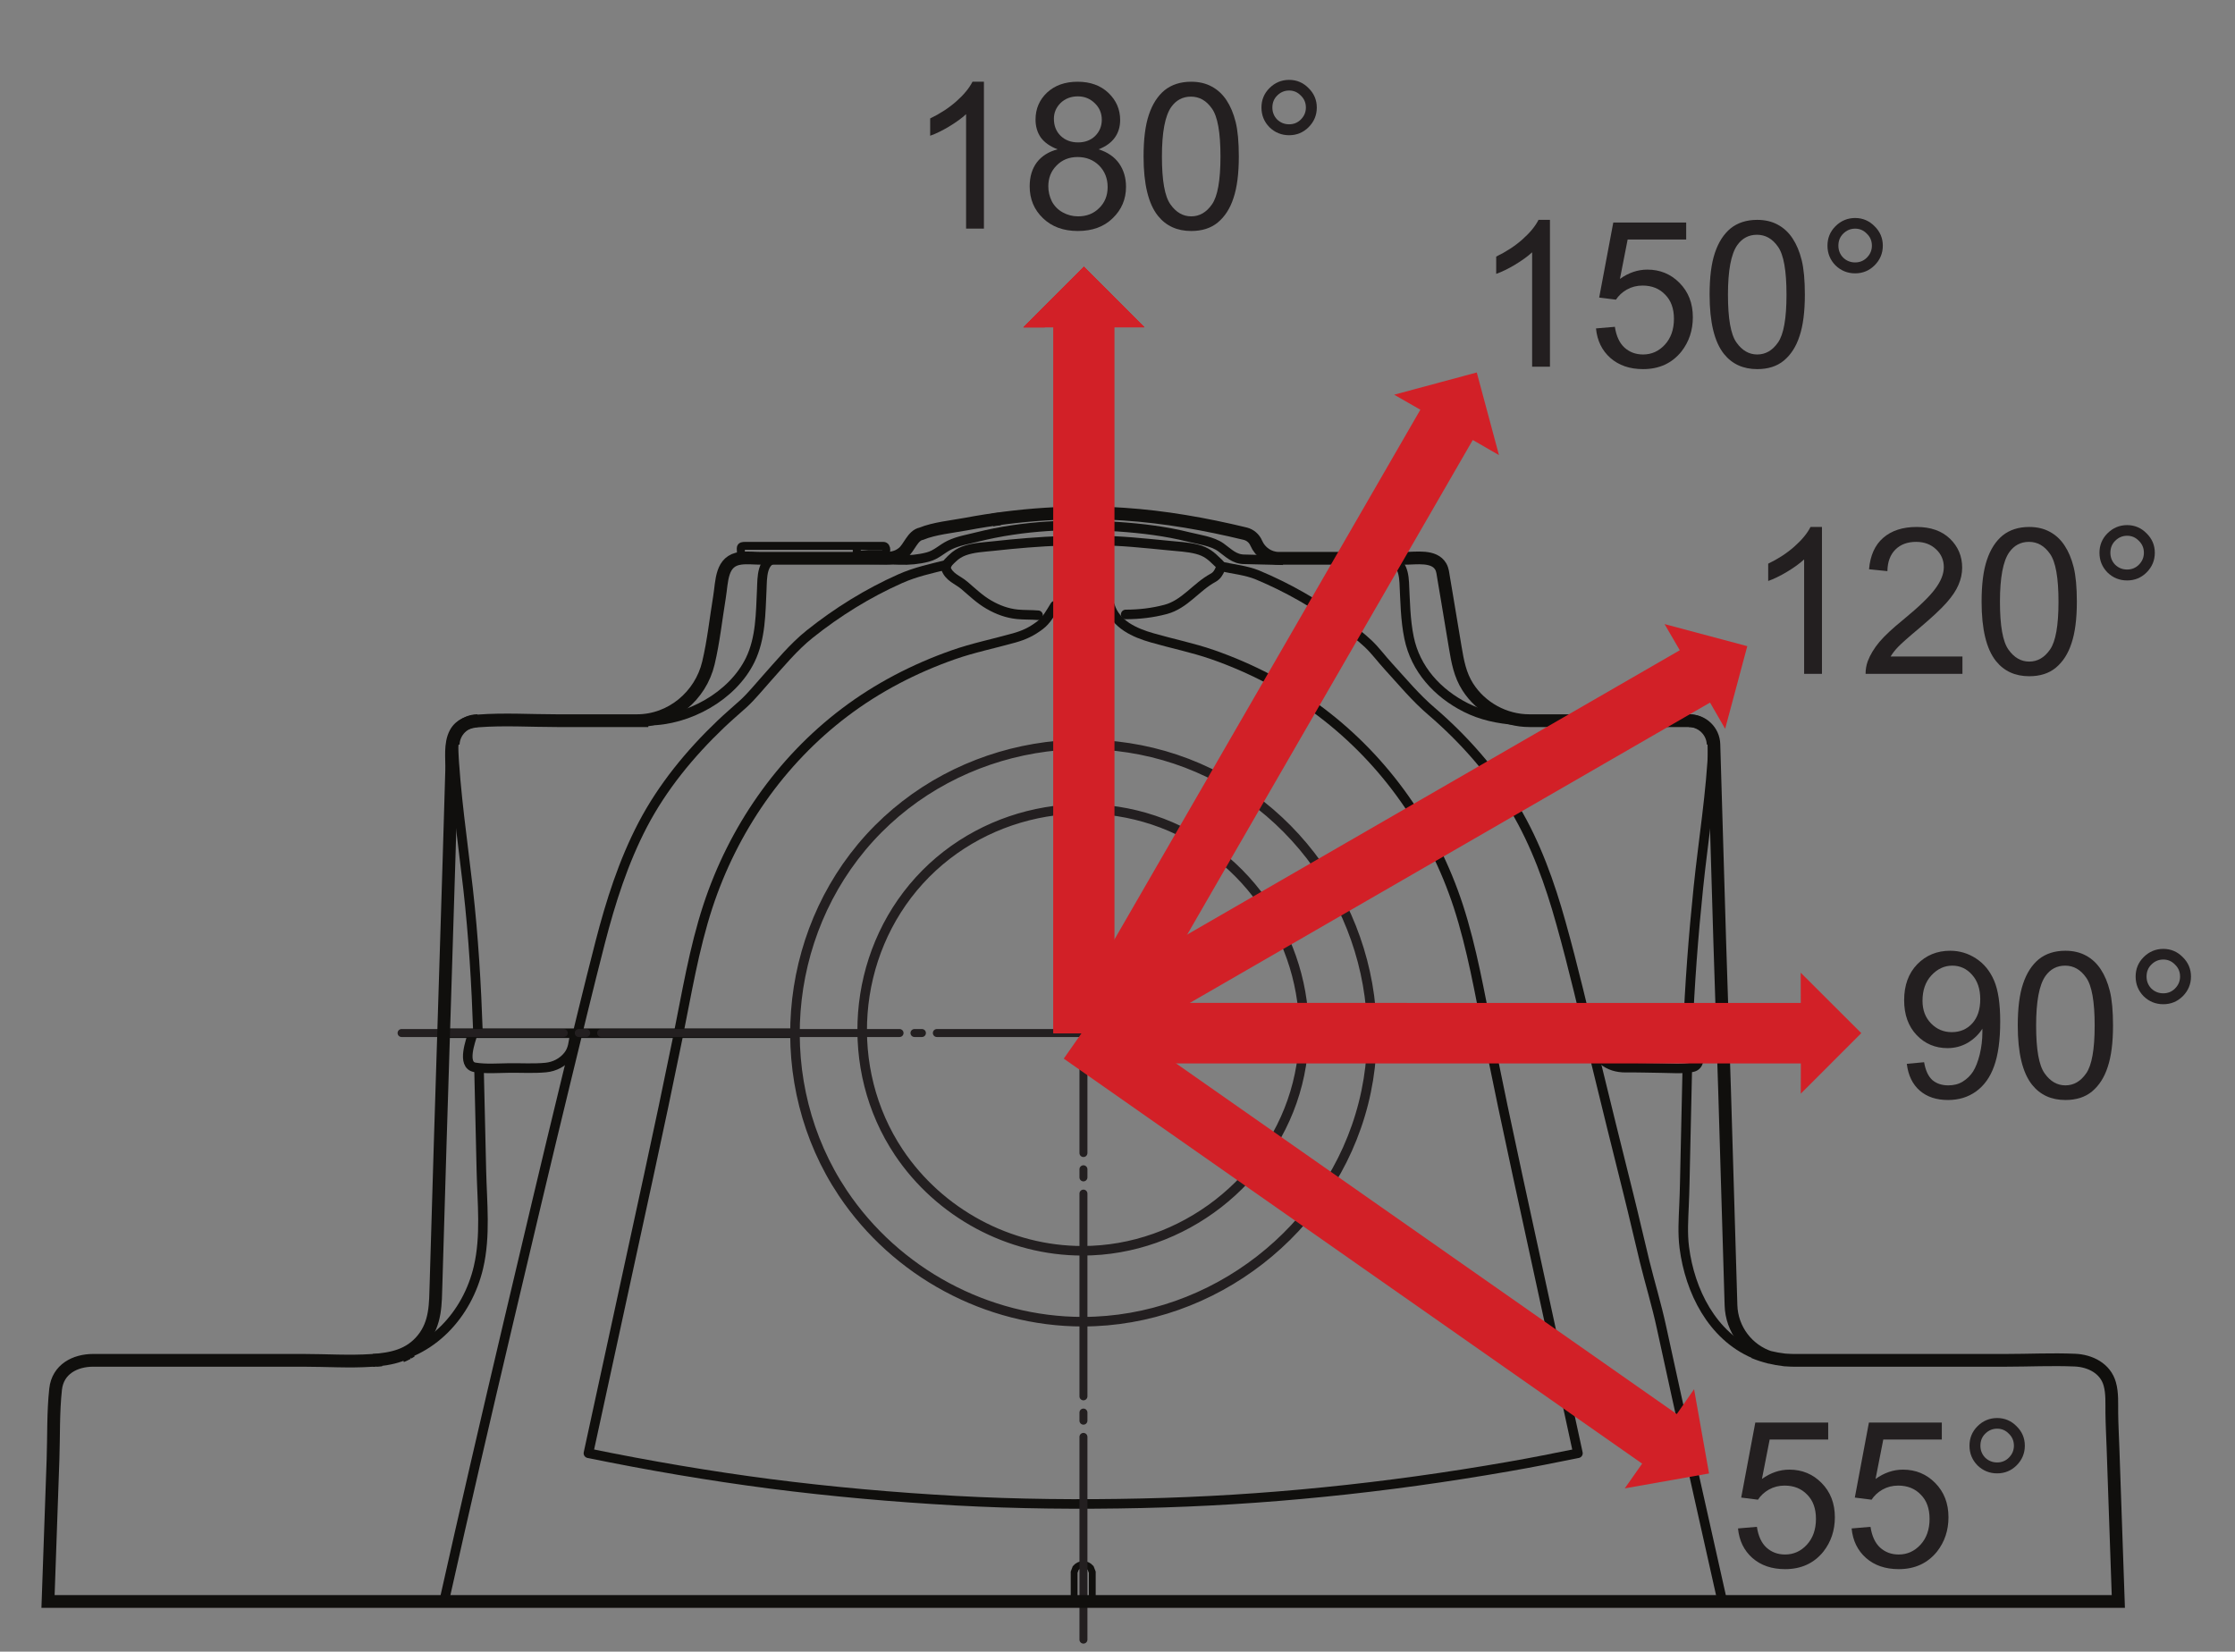 <?xml version="1.0" encoding="UTF-8"?>
<svg xmlns="http://www.w3.org/2000/svg" xmlns:xlink="http://www.w3.org/1999/xlink" width="131.25pt" height="97pt" viewBox="0 0 131.25 97" version="1.1">
<rect x="0" y="0" width="131.25" height="97" fill="#808080" stroke="none"/>
<defs>
<g>
<symbol overflow="visible" id="glyph0-0">
<path style="stroke:none;" d="M 1.5 0 L 1.5 -7.5 L 7.5 -7.5 L 7.5 0 Z M 1.688 -0.188 L 7.312 -0.188 L 7.312 -7.312 L 1.688 -7.312 Z M 1.688 -0.188 "/>
</symbol>
<symbol overflow="visible" id="glyph0-1">
<path style="stroke:none;" d="M 4.469 0 L 3.422 0 L 3.422 -6.719 C 3.16 -6.477 2.82 -6.234 2.406 -5.984 C 2 -5.742 1.633 -5.566 1.312 -5.453 L 1.312 -6.469 C 1.895 -6.75 2.406 -7.082 2.844 -7.469 C 3.289 -7.863 3.609 -8.25 3.797 -8.625 L 4.469 -8.625 Z M 4.469 0 "/>
</symbol>
<symbol overflow="visible" id="glyph0-2">
<path style="stroke:none;" d="M 2.125 -4.656 C 1.688 -4.82 1.359 -5.051 1.141 -5.344 C 0.93 -5.645 0.828 -6 0.828 -6.406 C 0.828 -7.031 1.051 -7.555 1.5 -7.984 C 1.957 -8.41 2.555 -8.625 3.297 -8.625 C 4.047 -8.625 4.648 -8.406 5.109 -7.969 C 5.566 -7.531 5.797 -7 5.797 -6.375 C 5.797 -5.977 5.691 -5.633 5.484 -5.344 C 5.273 -5.051 4.957 -4.82 4.531 -4.656 C 5.062 -4.488 5.461 -4.211 5.734 -3.828 C 6.004 -3.441 6.141 -2.984 6.141 -2.453 C 6.141 -1.723 5.879 -1.109 5.359 -0.609 C 4.848 -0.109 4.164 0.141 3.312 0.141 C 2.469 0.141 1.785 -0.109 1.266 -0.609 C 0.742 -1.109 0.484 -1.734 0.484 -2.484 C 0.484 -3.047 0.625 -3.516 0.906 -3.891 C 1.195 -4.266 1.602 -4.52 2.125 -4.656 Z M 1.906 -6.453 C 1.906 -6.047 2.035 -5.711 2.297 -5.453 C 2.566 -5.191 2.91 -5.062 3.328 -5.062 C 3.734 -5.062 4.066 -5.188 4.328 -5.438 C 4.586 -5.695 4.719 -6.016 4.719 -6.391 C 4.719 -6.773 4.582 -7.098 4.312 -7.359 C 4.039 -7.629 3.707 -7.766 3.312 -7.766 C 2.906 -7.766 2.566 -7.633 2.297 -7.375 C 2.035 -7.113 1.906 -6.805 1.906 -6.453 Z M 1.578 -2.484 C 1.578 -2.18 1.645 -1.891 1.781 -1.609 C 1.926 -1.328 2.141 -1.109 2.422 -0.953 C 2.703 -0.797 3.004 -0.719 3.328 -0.719 C 3.828 -0.719 4.238 -0.879 4.562 -1.203 C 4.895 -1.523 5.062 -1.938 5.062 -2.438 C 5.062 -2.945 4.895 -3.367 4.562 -3.703 C 4.227 -4.035 3.805 -4.203 3.297 -4.203 C 2.797 -4.203 2.383 -4.035 2.062 -3.703 C 1.738 -3.379 1.578 -2.973 1.578 -2.484 Z M 1.578 -2.484 "/>
</symbol>
<symbol overflow="visible" id="glyph0-3">
<path style="stroke:none;" d="M 0.5 -4.234 C 0.5 -5.254 0.602 -6.07 0.812 -6.688 C 1.02 -7.312 1.328 -7.789 1.734 -8.125 C 2.148 -8.457 2.672 -8.625 3.297 -8.625 C 3.754 -8.625 4.156 -8.531 4.5 -8.344 C 4.852 -8.156 5.145 -7.883 5.375 -7.531 C 5.602 -7.188 5.781 -6.766 5.906 -6.266 C 6.031 -5.766 6.094 -5.086 6.094 -4.234 C 6.094 -3.223 5.988 -2.41 5.781 -1.797 C 5.582 -1.18 5.273 -0.703 4.859 -0.359 C 4.453 -0.023 3.93 0.141 3.297 0.141 C 2.473 0.141 1.82 -0.156 1.344 -0.75 C 0.781 -1.457 0.5 -2.617 0.5 -4.234 Z M 1.578 -4.234 C 1.578 -2.828 1.742 -1.891 2.078 -1.422 C 2.41 -0.953 2.816 -0.719 3.297 -0.719 C 3.785 -0.719 4.191 -0.953 4.516 -1.422 C 4.848 -1.891 5.016 -2.828 5.016 -4.234 C 5.016 -5.648 4.848 -6.586 4.516 -7.047 C 4.191 -7.516 3.781 -7.75 3.281 -7.75 C 2.801 -7.75 2.414 -7.547 2.125 -7.141 C 1.758 -6.617 1.578 -5.648 1.578 -4.234 Z M 1.578 -4.234 "/>
</symbol>
<symbol overflow="visible" id="glyph0-4">
<path style="stroke:none;" d="M 0.75 -7.109 C 0.75 -7.555 0.906 -7.938 1.219 -8.25 C 1.539 -8.57 1.926 -8.734 2.375 -8.734 C 2.82 -8.734 3.203 -8.57 3.516 -8.25 C 3.836 -7.938 4 -7.555 4 -7.109 C 4 -6.66 3.836 -6.273 3.516 -5.953 C 3.203 -5.641 2.82 -5.484 2.375 -5.484 C 1.926 -5.484 1.539 -5.641 1.219 -5.953 C 0.906 -6.273 0.75 -6.66 0.75 -7.109 Z M 1.391 -7.109 C 1.391 -6.836 1.484 -6.602 1.672 -6.406 C 1.867 -6.219 2.102 -6.125 2.375 -6.125 C 2.645 -6.125 2.875 -6.219 3.062 -6.406 C 3.258 -6.602 3.359 -6.836 3.359 -7.109 C 3.359 -7.391 3.258 -7.625 3.062 -7.812 C 2.875 -8.008 2.645 -8.109 2.375 -8.109 C 2.102 -8.109 1.867 -8.008 1.672 -7.812 C 1.484 -7.625 1.391 -7.391 1.391 -7.109 Z M 1.391 -7.109 "/>
</symbol>
<symbol overflow="visible" id="glyph0-5">
<path style="stroke:none;" d="M 0.656 -1.984 L 1.672 -2.078 C 1.754 -1.598 1.914 -1.25 2.156 -1.031 C 2.406 -0.82 2.719 -0.719 3.094 -0.719 C 3.414 -0.719 3.695 -0.789 3.938 -0.938 C 4.188 -1.094 4.391 -1.289 4.547 -1.531 C 4.703 -1.781 4.832 -2.113 4.938 -2.531 C 5.039 -2.957 5.094 -3.391 5.094 -3.828 C 5.094 -3.879 5.094 -3.953 5.094 -4.047 C 4.883 -3.711 4.598 -3.438 4.234 -3.219 C 3.867 -3.008 3.473 -2.906 3.047 -2.906 C 2.328 -2.906 1.723 -3.16 1.234 -3.672 C 0.742 -4.191 0.5 -4.875 0.5 -5.719 C 0.5 -6.594 0.754 -7.297 1.266 -7.828 C 1.785 -8.359 2.43 -8.625 3.203 -8.625 C 3.754 -8.625 4.258 -8.473 4.719 -8.172 C 5.188 -7.867 5.539 -7.438 5.781 -6.875 C 6.02 -6.32 6.141 -5.52 6.141 -4.469 C 6.141 -3.375 6.02 -2.5 5.781 -1.844 C 5.551 -1.195 5.195 -0.703 4.719 -0.359 C 4.25 -0.023 3.703 0.141 3.078 0.141 C 2.398 0.141 1.848 -0.039 1.422 -0.406 C 0.992 -0.781 0.738 -1.305 0.656 -1.984 Z M 4.969 -5.781 C 4.969 -6.383 4.805 -6.863 4.484 -7.219 C 4.172 -7.57 3.785 -7.75 3.328 -7.75 C 2.859 -7.75 2.445 -7.555 2.094 -7.172 C 1.75 -6.797 1.578 -6.301 1.578 -5.688 C 1.578 -5.145 1.742 -4.703 2.078 -4.359 C 2.41 -4.016 2.816 -3.844 3.297 -3.844 C 3.785 -3.844 4.188 -4.016 4.5 -4.359 C 4.812 -4.703 4.969 -5.176 4.969 -5.781 Z M 4.969 -5.781 "/>
</symbol>
<symbol overflow="visible" id="glyph0-6">
<path style="stroke:none;" d="M 0.5 -2.25 L 1.609 -2.344 C 1.691 -1.801 1.879 -1.395 2.172 -1.125 C 2.473 -0.852 2.836 -0.719 3.266 -0.719 C 3.766 -0.719 4.191 -0.91 4.547 -1.297 C 4.898 -1.68 5.078 -2.188 5.078 -2.812 C 5.078 -3.414 4.906 -3.891 4.562 -4.234 C 4.227 -4.586 3.785 -4.766 3.234 -4.766 C 2.898 -4.766 2.594 -4.688 2.312 -4.531 C 2.039 -4.375 1.828 -4.176 1.672 -3.938 L 0.688 -4.062 L 1.516 -8.469 L 5.797 -8.469 L 5.797 -7.469 L 2.359 -7.469 L 1.906 -5.156 C 2.414 -5.52 2.953 -5.703 3.516 -5.703 C 4.266 -5.703 4.895 -5.441 5.406 -4.922 C 5.926 -4.398 6.188 -3.727 6.188 -2.906 C 6.188 -2.133 5.961 -1.461 5.516 -0.891 C 4.961 -0.203 4.211 0.141 3.266 0.141 C 2.484 0.141 1.844 -0.078 1.344 -0.516 C 0.852 -0.953 0.57 -1.531 0.5 -2.25 Z M 0.5 -2.25 "/>
</symbol>
<symbol overflow="visible" id="glyph0-7">
<path style="stroke:none;" d="M 6.047 -1.016 L 6.047 0 L 0.359 0 C 0.359 -0.25 0.398 -0.492 0.484 -0.734 C 0.629 -1.117 0.859 -1.5 1.172 -1.875 C 1.492 -2.25 1.957 -2.68 2.562 -3.172 C 3.5 -3.941 4.129 -4.551 4.453 -5 C 4.785 -5.445 4.953 -5.867 4.953 -6.266 C 4.953 -6.68 4.801 -7.031 4.5 -7.312 C 4.195 -7.602 3.805 -7.75 3.328 -7.75 C 2.816 -7.75 2.41 -7.598 2.109 -7.297 C 1.805 -6.992 1.648 -6.57 1.641 -6.031 L 0.562 -6.141 C 0.633 -6.953 0.91 -7.566 1.391 -7.984 C 1.879 -8.41 2.535 -8.625 3.359 -8.625 C 4.18 -8.625 4.832 -8.395 5.312 -7.938 C 5.789 -7.477 6.031 -6.91 6.031 -6.234 C 6.031 -5.891 5.957 -5.551 5.812 -5.219 C 5.676 -4.895 5.441 -4.547 5.109 -4.172 C 4.785 -3.805 4.25 -3.305 3.5 -2.672 C 2.863 -2.141 2.453 -1.773 2.266 -1.578 C 2.086 -1.391 1.941 -1.203 1.828 -1.016 Z M 6.047 -1.016 "/>
</symbol>
</g>
</defs>
<g id="surface1">
<path style="fill:none;stroke-width:5.61;stroke-linecap:round;stroke-linejoin:round;stroke:rgb(13.73%,12.16%,12.549%);stroke-opacity:1;stroke-miterlimit:4;" d="M 635.664 235.43 C 694.375 235.43 747.5 276.68 761.914 333.594 C 776.406 390.664 749.062 451.836 697.383 479.727 C 645.547 507.656 579.492 496.445 539.883 452.93 C 500.195 409.297 495.078 342.266 527.852 293.203 C 551.758 257.5 592.656 235.43 635.664 235.43 Z M 635.664 235.43 " transform="matrix(0.1,0,0,-0.1,0,97)"/>
<path style="fill:none;stroke-width:5.61;stroke-linecap:butt;stroke-linejoin:miter;stroke:rgb(6.459%,5.916%,5.22%);stroke-opacity:1;stroke-miterlimit:2;" d="M 345.547 116.523 C 380.938 109.297 416.484 103.203 452.305 98.555 C 488.477 93.906 524.766 90.703 561.172 88.672 C 597.539 86.68 633.984 86.328 670.352 87.148 C 706.133 87.93 741.914 90.156 777.539 93.75 C 813.867 97.383 850 102.422 885.977 108.711 C 899.57 111.055 913.125 113.789 926.641 116.523 " transform="matrix(0.1,0,0,-0.1,0,97)"/>
<path style="fill:none;stroke-width:7.48;stroke-linecap:butt;stroke-linejoin:miter;stroke:rgb(6.459%,5.916%,5.22%);stroke-opacity:1;stroke-miterlimit:2;" d="M 256.055 203.281 C 256.25 203.203 256.406 203.125 256.562 203.047 " transform="matrix(0.1,0,0,-0.1,0,97)"/>
<path style="fill:none;stroke-width:7.48;stroke-linecap:butt;stroke-linejoin:miter;stroke:rgb(6.459%,5.916%,5.22%);stroke-opacity:1;stroke-miterlimit:2;" d="M 255.898 203.359 L 256.055 203.281 " transform="matrix(0.1,0,0,-0.1,0,97)"/>
<path style="fill:none;stroke-width:7.48;stroke-linecap:butt;stroke-linejoin:miter;stroke:rgb(6.459%,5.916%,5.22%);stroke-opacity:1;stroke-miterlimit:2;" d="M 255.859 203.398 L 255.898 203.359 " transform="matrix(0.1,0,0,-0.1,0,97)"/>
<path style="fill:none;stroke-width:7.48;stroke-linecap:butt;stroke-linejoin:miter;stroke:rgb(6.459%,5.916%,5.22%);stroke-opacity:1;stroke-miterlimit:2;" d="M 255.664 203.477 C 255.742 203.438 255.82 203.398 255.859 203.398 " transform="matrix(0.1,0,0,-0.1,0,97)"/>
<path style="fill:none;stroke-width:7.48;stroke-linecap:butt;stroke-linejoin:miter;stroke:rgb(6.459%,5.916%,5.22%);stroke-opacity:1;stroke-miterlimit:2;" d="M 32.5 152.695 C 32.852 152.773 33.242 152.812 33.594 152.773 " transform="matrix(0.1,0,0,-0.1,0,97)"/>
<path style="fill:none;stroke-width:7.48;stroke-linecap:butt;stroke-linejoin:miter;stroke:rgb(6.459%,5.916%,5.22%);stroke-opacity:1;stroke-miterlimit:2;" d="M 224.219 171.328 L 220.625 171.094 " transform="matrix(0.1,0,0,-0.1,0,97)"/>
<path style="fill:none;stroke-width:7.48;stroke-linecap:butt;stroke-linejoin:miter;stroke:rgb(6.459%,5.916%,5.22%);stroke-opacity:1;stroke-miterlimit:2;" d="M 220.625 171.094 L 218.945 171.094 " transform="matrix(0.1,0,0,-0.1,0,97)"/>
<path style="fill:none;stroke-width:7.48;stroke-linecap:butt;stroke-linejoin:miter;stroke:rgb(6.459%,5.916%,5.22%);stroke-opacity:1;stroke-miterlimit:2;" d="M 218.945 171.094 L 218.945 171.094 " transform="matrix(0.1,0,0,-0.1,0,97)"/>
<path style="fill:none;stroke-width:7.48;stroke-linecap:butt;stroke-linejoin:miter;stroke:rgb(6.459%,5.916%,5.22%);stroke-opacity:1;stroke-miterlimit:2;" d="M 582.812 664.453 L 582.812 664.648 " transform="matrix(0.1,0,0,-0.1,0,97)"/>
<path style="fill:none;stroke-width:7.48;stroke-linecap:butt;stroke-linejoin:miter;stroke:rgb(6.459%,5.916%,5.22%);stroke-opacity:1;stroke-miterlimit:2;" d="M 396.641 351.406 L 396.602 351.406 " transform="matrix(0.1,0,0,-0.1,0,97)"/>
<path style="fill:none;stroke-width:7.48;stroke-linecap:butt;stroke-linejoin:miter;stroke:rgb(6.459%,5.916%,5.22%);stroke-opacity:1;stroke-miterlimit:2;" d="M 935.625 352.148 C 935.469 352.148 935.312 352.148 935.156 352.109 " transform="matrix(0.1,0,0,-0.1,0,97)"/>
<path style="fill:none;stroke-width:7.48;stroke-linecap:butt;stroke-linejoin:miter;stroke:rgb(6.459%,5.916%,5.22%);stroke-opacity:1;stroke-miterlimit:2;" d="M 396.68 351.406 L 396.641 351.406 " transform="matrix(0.1,0,0,-0.1,0,97)"/>
<path style="fill:none;stroke-width:7.48;stroke-linecap:butt;stroke-linejoin:miter;stroke:rgb(6.459%,5.916%,5.22%);stroke-opacity:1;stroke-miterlimit:2;" d="M 937.344 352.188 L 935.625 352.148 " transform="matrix(0.1,0,0,-0.1,0,97)"/>
<path style="fill:none;stroke-width:7.48;stroke-linecap:butt;stroke-linejoin:miter;stroke:rgb(6.459%,5.916%,5.22%);stroke-opacity:1;stroke-miterlimit:2;" d="M 875.469 351.406 L 875.469 351.406 " transform="matrix(0.1,0,0,-0.1,0,97)"/>
<path style="fill:none;stroke-width:7.48;stroke-linecap:butt;stroke-linejoin:miter;stroke:rgb(6.459%,5.916%,5.22%);stroke-opacity:1;stroke-miterlimit:2;" d="M 334.844 352.188 L 336.562 352.148 " transform="matrix(0.1,0,0,-0.1,0,97)"/>
<path style="fill:none;stroke-width:7.48;stroke-linecap:butt;stroke-linejoin:miter;stroke:rgb(6.459%,5.916%,5.22%);stroke-opacity:1;stroke-miterlimit:2;" d="M 875.469 351.406 L 875.508 351.406 " transform="matrix(0.1,0,0,-0.1,0,97)"/>
<path style="fill:none;stroke-width:7.48;stroke-linecap:butt;stroke-linejoin:miter;stroke:rgb(6.459%,5.916%,5.22%);stroke-opacity:1;stroke-miterlimit:2;" d="M 875.508 351.406 L 875.586 351.406 " transform="matrix(0.1,0,0,-0.1,0,97)"/>
<path style="fill:none;stroke-width:7.48;stroke-linecap:butt;stroke-linejoin:miter;stroke:rgb(6.459%,5.916%,5.22%);stroke-opacity:1;stroke-miterlimit:2;" d="M 239.492 175.312 L 241.562 176.562 " transform="matrix(0.1,0,0,-0.1,0,97)"/>
<path style="fill:none;stroke-width:5.61;stroke-linecap:butt;stroke-linejoin:miter;stroke:rgb(6.459%,5.916%,5.22%);stroke-opacity:1;stroke-miterlimit:2;" d="M 260.664 363.203 L 464.492 363.203 " transform="matrix(0.1,0,0,-0.1,0,97)"/>
<path style="fill:none;stroke-width:5.61;stroke-linecap:butt;stroke-linejoin:miter;stroke:rgb(6.459%,5.916%,5.22%);stroke-opacity:1;stroke-miterlimit:2;" d="M 807.422 363.203 L 1011.211 363.203 " transform="matrix(0.1,0,0,-0.1,0,97)"/>
<path style="fill:none;stroke-width:5.61;stroke-linecap:butt;stroke-linejoin:miter;stroke:rgb(6.459%,5.916%,5.22%);stroke-opacity:1;stroke-miterlimit:2;" d="M 280.703 363.203 C 279.727 391.641 278.047 420.078 274.844 448.359 C 271.641 476.484 267.422 504.57 266.133 532.891 " transform="matrix(0.1,0,0,-0.1,0,97)"/>
<path style="fill:none;stroke-width:5.61;stroke-linecap:butt;stroke-linejoin:miter;stroke:rgb(6.459%,5.916%,5.22%);stroke-opacity:1;stroke-miterlimit:2;" d="M 224.219 171.328 C 253.359 174.844 274.453 197.93 280.977 225.703 C 285.312 244.18 283.125 263.672 282.695 282.422 C 282.188 302.617 281.797 322.773 281.289 342.93 " transform="matrix(0.1,0,0,-0.1,0,97)"/>
<path style="fill:none;stroke-width:7.48;stroke-linecap:butt;stroke-linejoin:miter;stroke:rgb(6.459%,5.916%,5.22%);stroke-opacity:1;stroke-miterlimit:2;" d="M 235.82 173.555 C 237.109 174.062 238.281 174.688 239.492 175.312 " transform="matrix(0.1,0,0,-0.1,0,97)"/>
<path style="fill:none;stroke-width:7.48;stroke-linecap:butt;stroke-linejoin:miter;stroke:rgb(6.459%,5.916%,5.22%);stroke-opacity:1;stroke-miterlimit:2;" d="M 1006.484 532.852 L 1006.055 532.852 " transform="matrix(0.1,0,0,-0.1,0,97)"/>
<path style="fill:none;stroke-width:7.48;stroke-linecap:butt;stroke-linejoin:miter;stroke:rgb(6.459%,5.916%,5.22%);stroke-opacity:1;stroke-miterlimit:2;" d="M 265.703 532.852 L 266.133 532.852 " transform="matrix(0.1,0,0,-0.1,0,97)"/>
<path style="fill:none;stroke-width:7.48;stroke-linecap:butt;stroke-linejoin:miter;stroke:rgb(6.459%,5.916%,5.22%);stroke-opacity:1;stroke-miterlimit:2;" d="M 938.359 352.422 C 938.047 352.266 937.695 352.148 937.344 352.188 " transform="matrix(0.1,0,0,-0.1,0,97)"/>
<path style="fill:none;stroke-width:7.48;stroke-linecap:butt;stroke-linejoin:miter;stroke:rgb(6.459%,5.916%,5.22%);stroke-opacity:1;stroke-miterlimit:2;" d="M 280.391 546.758 C 272.734 546.68 266.445 540.508 266.133 532.852 " transform="matrix(0.1,0,0,-0.1,0,97)"/>
<path style="fill:none;stroke-width:7.48;stroke-linecap:butt;stroke-linejoin:miter;stroke:rgb(6.459%,5.916%,5.22%);stroke-opacity:1;stroke-miterlimit:2;" d="M 855.82 582.578 L 855.82 582.578 " transform="matrix(0.1,0,0,-0.1,0,97)"/>
<path style="fill:none;stroke-width:7.48;stroke-linecap:butt;stroke-linejoin:miter;stroke:rgb(6.459%,5.916%,5.22%);stroke-opacity:1;stroke-miterlimit:2;" d="M 416.992 582.578 C 416.797 582.578 416.562 582.578 416.367 582.578 " transform="matrix(0.1,0,0,-0.1,0,97)"/>
<path style="fill:none;stroke-width:7.48;stroke-linecap:butt;stroke-linejoin:miter;stroke:rgb(6.459%,5.916%,5.22%);stroke-opacity:1;stroke-miterlimit:2;" d="M 855.664 582.578 L 855.82 582.578 " transform="matrix(0.1,0,0,-0.1,0,97)"/>
<path style="fill:none;stroke-width:7.48;stroke-linecap:butt;stroke-linejoin:miter;stroke:rgb(6.459%,5.916%,5.22%);stroke-opacity:1;stroke-miterlimit:2;" d="M 855.195 582.578 L 855.664 582.578 " transform="matrix(0.1,0,0,-0.1,0,97)"/>
<path style="fill:none;stroke-width:7.48;stroke-linecap:butt;stroke-linejoin:miter;stroke:rgb(6.459%,5.916%,5.22%);stroke-opacity:1;stroke-miterlimit:2;" d="M 417.422 582.578 L 416.992 582.578 " transform="matrix(0.1,0,0,-0.1,0,97)"/>
<path style="fill:none;stroke-width:7.48;stroke-linecap:butt;stroke-linejoin:miter;stroke:rgb(6.459%,5.916%,5.22%);stroke-opacity:1;stroke-miterlimit:2;" d="M 991.797 546.758 C 999.453 546.68 1005.781 540.508 1006.055 532.852 " transform="matrix(0.1,0,0,-0.1,0,97)"/>
<path style="fill:none;stroke-width:4;stroke-linecap:butt;stroke-linejoin:miter;stroke:rgb(6.459%,5.916%,5.22%);stroke-opacity:1;stroke-miterlimit:2;" d="M 641.445 29.492 L 641.445 46.641 L 640.469 49.141 C 639.336 50.391 637.812 51.211 636.094 51.172 C 634.414 51.211 632.852 50.391 631.719 49.141 L 630.781 46.641 L 630.781 29.492 " transform="matrix(0.1,0,0,-0.1,0,97)"/>
<path style="fill:none;stroke-width:7.48;stroke-linecap:butt;stroke-linejoin:miter;stroke:rgb(6.459%,5.916%,5.22%);stroke-opacity:1;stroke-miterlimit:2;" d="M 737.617 650.938 C 737.656 650.938 737.695 650.938 737.773 650.938 " transform="matrix(0.1,0,0,-0.1,0,97)"/>
<path style="fill:none;stroke-width:5.61;stroke-linecap:round;stroke-linejoin:miter;stroke:rgb(6.459%,5.916%,5.22%);stroke-opacity:1;stroke-miterlimit:2;" d="M 619.531 614.336 C 616.914 610.156 614.727 605.781 610.664 602.734 C 605.742 599.023 601.445 596.992 595.43 595.312 C 583.477 591.953 571.406 589.531 559.648 585.391 C 536.914 577.383 515.352 566.211 496.133 551.68 C 458.203 523.008 430.508 482.773 415.703 437.734 C 407.5 412.695 403.242 386.328 398.008 360.547 C 392.461 333.359 386.758 306.211 380.859 279.141 C 369.062 224.922 357.305 170.742 345.547 116.523 " transform="matrix(0.1,0,0,-0.1,0,97)"/>
<path style="fill:none;stroke-width:5.61;stroke-linecap:round;stroke-linejoin:miter;stroke:rgb(6.459%,5.916%,5.22%);stroke-opacity:1;stroke-miterlimit:2;" d="M 651.797 614.336 C 655.156 603.242 666.367 598.32 676.641 595.391 C 688.438 591.992 700.352 589.609 711.992 585.586 C 734.844 577.617 756.445 566.367 775.742 551.758 C 813.789 522.969 841.562 483.164 856.367 437.891 C 864.492 412.93 868.906 386.797 874.102 361.133 C 879.609 333.945 885.312 306.758 891.211 279.609 C 903.047 225.273 914.844 170.898 926.641 116.523 " transform="matrix(0.1,0,0,-0.1,0,97)"/>
<path style="fill:none;stroke-width:5.61;stroke-linecap:round;stroke-linejoin:miter;stroke:rgb(6.459%,5.916%,5.22%);stroke-opacity:1;stroke-miterlimit:2;" d="M 260.781 29.492 C 272.93 83.789 285.469 137.93 298.242 192.07 C 309.531 239.883 320.781 287.695 332.422 335.43 C 339.023 362.5 345.508 389.609 352.461 416.562 C 358.594 440.312 366.055 463.828 377.461 485.664 C 389.102 507.891 405.195 527.461 423.281 544.727 C 427.656 548.906 432.266 552.812 436.758 556.875 C 441.523 561.289 445.547 566.367 449.883 571.172 C 457.969 580.195 466.016 590.039 475.508 597.617 C 491.758 610.586 509.688 621.719 528.711 630.156 C 537.578 634.102 546.719 636.055 556.094 638.359 " transform="matrix(0.1,0,0,-0.1,0,97)"/>
<path style="fill:none;stroke-width:7.48;stroke-linecap:butt;stroke-linejoin:miter;stroke:rgb(6.459%,5.916%,5.22%);stroke-opacity:1;stroke-miterlimit:2;" d="M 582.812 664.648 L 584.258 664.844 " transform="matrix(0.1,0,0,-0.1,0,97)"/>
<path style="fill:none;stroke-width:7.48;stroke-linecap:butt;stroke-linejoin:miter;stroke:rgb(6.459%,5.916%,5.22%);stroke-opacity:1;stroke-miterlimit:2;" d="M 584.258 664.844 C 585.234 664.961 586.172 665.078 587.148 665.234 " transform="matrix(0.1,0,0,-0.1,0,97)"/>
<path style="fill:none;stroke-width:5.61;stroke-linecap:butt;stroke-linejoin:miter;stroke:rgb(6.459%,5.916%,5.22%);stroke-opacity:1;stroke-miterlimit:2;" d="M 456.875 642.109 C 447.109 642.031 447.656 630.703 447.344 623.75 C 446.68 609.805 446.797 595.312 440.586 582.461 C 430.195 561.055 404.023 546.758 380.703 546.758 " transform="matrix(0.1,0,0,-0.1,0,97)"/>
<path style="fill:none;stroke-width:4.68;stroke-linecap:butt;stroke-linejoin:round;stroke:rgb(6.459%,5.916%,5.22%);stroke-opacity:1;stroke-miterlimit:2;" d="M 435.156 644.648 C 435.156 648.594 434.102 649.414 437.773 649.414 L 518.75 649.414 C 521.211 649.414 520.859 644.648 518.789 644.648 L 510 644.648 C 508.945 644.648 504.18 643.906 503.32 644.648 C 502.852 645.078 503.32 648.633 503.32 649.414 " transform="matrix(0.1,0,0,-0.1,0,97)"/>
<path style="fill:none;stroke-width:5.61;stroke-linecap:round;stroke-linejoin:miter;stroke:rgb(6.459%,5.916%,5.22%);stroke-opacity:1;stroke-miterlimit:2;" d="M 661.055 609.141 C 669.18 609.18 676.719 610.039 684.57 612.109 C 695.781 615.117 702.461 625.312 712.305 630.625 C 714.57 631.836 715.781 633.789 716.68 636.172 C 717.383 638.047 716.211 638.633 714.922 639.922 C 711.133 643.672 708.359 646.016 702.969 647.422 C 697.5 648.828 691.836 649.023 686.25 649.609 C 679.141 650.312 672.031 651.016 664.922 651.602 C 637.461 653.828 610.586 652.305 583.281 649.297 C 577.5 648.672 571.484 648.477 565.977 646.406 C 563.516 645.469 561.289 644.062 559.414 642.227 C 558.398 641.25 554.883 638.203 555.352 636.641 C 557.07 630.977 562.227 629.688 566.367 626.172 C 571.094 622.148 575.352 617.969 580.82 614.844 C 586.016 611.836 591.445 609.844 597.461 609.219 C 601.484 608.828 605.547 609.023 609.609 608.672 " transform="matrix(0.1,0,0,-0.1,0,97)"/>
<path style="fill:none;stroke-width:5.61;stroke-linecap:butt;stroke-linejoin:miter;stroke:rgb(6.459%,5.916%,5.22%);stroke-opacity:1;stroke-miterlimit:2;" d="M 992.188 546.758 L 920.352 546.758 C 899.844 546.758 879.531 545 860.703 554.531 C 844.141 562.93 831.25 576.992 827.461 595.469 C 825.273 606.055 825.195 617.07 824.648 627.812 C 824.219 636.055 821.758 642.109 812.461 642.109 " transform="matrix(0.1,0,0,-0.1,0,97)"/>
<path style="fill:none;stroke-width:7.48;stroke-linecap:butt;stroke-linejoin:miter;stroke:rgb(6.459%,5.916%,5.22%);stroke-opacity:1;stroke-miterlimit:2;" d="M 934.883 360.469 L 934.414 363.203 " transform="matrix(0.1,0,0,-0.1,0,97)"/>
<path style="fill:none;stroke-width:5.61;stroke-linecap:butt;stroke-linejoin:miter;stroke:rgb(6.459%,5.916%,5.22%);stroke-opacity:1;stroke-miterlimit:2;" d="M 1011.445 29.492 C 999.414 83.125 987.344 136.758 975.703 190.469 C 972.891 203.516 968.984 216.289 965.781 229.258 C 962.578 242.344 959.609 255.547 956.328 268.633 C 949.648 295.352 943.008 322.109 936.523 348.867 C 930.117 375.234 924.023 401.719 916.68 427.852 C 910.195 451.172 901.953 474.219 889.57 495.078 C 876.914 516.406 859.57 536.016 840.781 552.148 C 831.367 560.156 823.477 569.727 815.156 578.828 C 811.211 583.125 807.773 587.852 803.555 591.875 C 798.789 596.406 793.32 600.352 788.047 604.219 C 772.695 615.43 756.055 625 738.516 632.305 C 731.914 635.039 724.062 635.781 717.07 637.344 " transform="matrix(0.1,0,0,-0.1,0,97)"/>
<path style="fill:none;stroke-width:5.61;stroke-linecap:butt;stroke-linejoin:miter;stroke:rgb(6.459%,5.916%,5.22%);stroke-opacity:1;stroke-miterlimit:2;" d="M 1030.039 175 C 1005.391 185.586 992.383 211.836 989.102 237.344 C 988.047 245.625 988.594 253.867 988.945 262.188 C 989.336 270.742 989.453 279.336 989.648 287.891 C 990.078 306.016 990.469 324.141 990.859 342.266 " transform="matrix(0.1,0,0,-0.1,0,97)"/>
<path style="fill:none;stroke-width:5.61;stroke-linecap:butt;stroke-linejoin:miter;stroke:rgb(6.459%,5.916%,5.22%);stroke-opacity:1;stroke-miterlimit:2;" d="M 991.133 363.203 C 992.266 391.719 994.414 420.156 997.344 448.516 C 1000.234 476.602 1004.922 504.648 1006.055 532.891 " transform="matrix(0.1,0,0,-0.1,0,97)"/>
<path style="fill:none;stroke-width:5.61;stroke-linecap:butt;stroke-linejoin:miter;stroke:rgb(6.459%,5.916%,5.22%);stroke-opacity:1;stroke-miterlimit:2;" d="M 934.883 360.469 C 935.938 355.312 937.031 351.172 941.172 347.539 C 945 344.219 949.805 342.93 954.766 342.969 C 961.602 343.047 968.438 342.812 975.273 342.734 C 981.289 342.695 987.93 342.031 993.867 343.242 C 1001.406 344.766 995.859 359.141 994.688 363.203 " transform="matrix(0.1,0,0,-0.1,0,97)"/>
<path style="fill:none;stroke-width:5.61;stroke-linecap:butt;stroke-linejoin:miter;stroke:rgb(6.459%,5.916%,5.22%);stroke-opacity:1;stroke-miterlimit:2;" d="M 337.5 362.266 C 336.602 357.812 336.602 353.867 333.672 350.117 C 330.469 346.016 325.664 343.555 320.508 343.047 C 313.477 342.383 306.133 342.852 299.062 342.773 C 292.461 342.695 285.391 342.109 278.867 343.164 C 270.938 344.492 276.484 358.984 277.695 363.203 " transform="matrix(0.1,0,0,-0.1,0,97)"/>
<path style="fill:none;stroke-width:5.61;stroke-linecap:round;stroke-linejoin:round;stroke:rgb(13.73%,12.16%,12.549%);stroke-opacity:1;stroke-miterlimit:4;" d="M 635.781 193.789 C 712.461 193.789 781.836 247.656 800.664 322.031 C 819.57 396.562 783.867 476.445 716.406 512.852 C 648.711 549.375 562.422 534.727 510.664 477.852 C 458.867 420.898 452.148 333.32 495 269.258 C 526.211 222.656 579.609 193.789 635.781 193.789 Z M 635.781 193.789 " transform="matrix(0.1,0,0,-0.1,0,97)"/>
<path style="fill:none;stroke-width:4.68;stroke-linecap:round;stroke-linejoin:round;stroke:rgb(13.73%,12.16%,12.549%);stroke-opacity:1;stroke-miterlimit:4;" d="M 1039.688 363.32 L 944.414 363.32 " transform="matrix(0.1,0,0,-0.1,0,97)"/>
<path style="fill:none;stroke-width:4.68;stroke-linecap:round;stroke-linejoin:round;stroke:rgb(13.73%,12.16%,12.549%);stroke-opacity:1;stroke-dasharray:4.38,8.76;stroke-miterlimit:4;" d="M 935.664 363.32 L 926.914 363.32 " transform="matrix(0.1,0,0,-0.1,0,97)"/>
<path style="fill:none;stroke-width:4.68;stroke-linecap:round;stroke-linejoin:round;stroke:rgb(13.73%,12.16%,12.549%);stroke-opacity:1;stroke-dasharray:175.24,8.76,4.38,8.76;stroke-miterlimit:4;" d="M 922.539 363.32 L 335.469 363.32 " transform="matrix(0.1,0,0,-0.1,0,97)"/>
<path style="fill:none;stroke-width:4.68;stroke-linecap:round;stroke-linejoin:round;stroke:rgb(13.73%,12.16%,12.549%);stroke-opacity:1;stroke-miterlimit:4;" d="M 331.055 363.32 L 235.82 363.32 " transform="matrix(0.1,0,0,-0.1,0,97)"/>
<path style="fill:none;stroke-width:4.68;stroke-linecap:round;stroke-linejoin:round;stroke:rgb(13.73%,12.16%,12.549%);stroke-opacity:1;stroke-dasharray:119.06,9.53,4.76,9.53;stroke-miterlimit:4;" d="M 636.25 7.07 L 636.25 689.336 " transform="matrix(0.1,0,0,-0.1,0,97)"/>
<path style="fill:none;stroke-width:5.61;stroke-linecap:butt;stroke-linejoin:miter;stroke:rgb(6.459%,5.916%,5.22%);stroke-opacity:1;stroke-miterlimit:2;" d="M 509.961 641.523 C 516.094 641.523 522.227 641.328 528.359 641.133 C 533.828 640.938 539.414 641.445 544.805 642.852 C 549.961 644.18 553.047 647.695 557.695 649.922 C 562.695 652.344 568.555 653.281 573.906 654.648 C 600.82 661.367 629.141 662.617 656.719 660.664 C 670.664 659.688 684.609 658.008 698.164 654.609 C 703.984 653.164 711.875 652.148 716.836 648.633 C 721.406 645.391 724.727 641.523 730.859 641.523 L 753.516 640.977 " transform="matrix(0.1,0,0,-0.1,0,97)"/>
<path style="fill:none;stroke-width:7.48;stroke-linecap:butt;stroke-linejoin:miter;stroke:rgb(6.459%,5.916%,5.22%);stroke-opacity:1;stroke-miterlimit:2;" d="M 1016.523 203.477 C 1016.914 189.336 1026.211 176.992 1039.688 172.695 L 1030.039 175.859 C 1035.859 173.438 1041.797 172.07 1048.047 171.328 L 1051.641 171.133 L 1053.242 171.094 L 1177.734 171.094 C 1191.328 171.094 1204.961 171.797 1218.555 171.211 C 1227.461 170.82 1236.406 166.367 1238.945 157.266 C 1240.508 151.758 1240.078 145.781 1240.156 140.156 C 1240.234 133.281 1240.625 126.445 1240.859 119.609 C 1241.797 91.797 1242.773 63.984 1243.75 36.172 L 1243.984 29.492 L 28.203 29.492 C 29.18 57.305 30.156 85.078 31.133 112.852 C 31.602 126.562 31.172 140.586 32.656 154.18 C 33.945 165.859 44.062 171.094 54.688 171.094 L 178.242 171.094 C 191.562 171.094 205.195 170.156 218.438 171.055 C 230.117 171.875 240.508 173.945 248.242 183.477 C 256.016 193.047 255.703 204.297 256.055 216.016 C 256.875 243.672 257.695 271.289 258.516 298.945 C 260.195 354.609 262.07 410.273 263.711 465.938 C 264.219 483.125 264.727 500.312 265.234 517.461 C 265.469 524.453 264.062 533.047 267.5 539.453 C 270.195 544.453 275.391 546.211 280.742 546.602 C 296.016 547.773 311.68 546.758 327.031 546.758 L 380.703 546.758 L 374.062 546.758 C 394.18 546.758 411.445 561.289 416.016 580.625 C 419.023 593.281 420.391 606.406 422.5 619.219 C 424.062 628.516 423.242 640.82 435.117 642.148 C 439.102 642.617 443.086 642.109 447.07 642.109 L 516.602 642.109 C 521.836 642.109 525.977 641.836 530.273 645.352 C 534.023 648.398 535.898 655.547 541.055 656.562 C 548.672 659.688 558.984 660.664 567.422 662.227 C 597.734 667.93 629.336 670.117 660.039 668.047 C 684.102 666.445 707.891 662.227 731.289 656.562 C 734.219 655.82 736.602 653.75 737.773 650.938 C 740.078 645.664 745.156 642.148 750.977 642.109 L 825.117 642.109 C 831.602 642.109 842.188 643.984 846.055 637.305 C 847.227 635.312 847.383 632.852 847.773 630.625 C 848.438 626.68 849.102 622.734 849.766 618.789 C 851.367 609.102 853.008 599.414 854.609 589.727 C 855.977 581.562 857.383 573.711 861.953 566.562 C 869.766 554.336 883.594 546.758 898.125 546.758 L 992.188 546.758 C 999.922 546.758 1006.289 540.586 1006.484 532.852 C 1007.617 494.219 1008.789 455.547 1009.922 416.914 C 1010.781 387.656 1011.914 358.398 1012.773 329.18 C 1014.023 287.266 1015.273 245.352 1016.523 203.477 Z M 1016.523 203.477 " transform="matrix(0.1,0,0,-0.1,0,97)"/>
<path style=" stroke:none;fill-rule:nonzero;fill:rgb(100%,100%,100%);fill-opacity:1;" d="M 91.098 62.094 L 91.098 60.797 L 87.445 60.797 L 87.445 61.504 C 87.566 61.859 87.68 62.094 88.152 62.094 "/>
<path style="fill:none;stroke-width:5.67;stroke-linecap:butt;stroke-linejoin:round;stroke:rgb(13.73%,12.16%,12.549%);stroke-opacity:1;stroke-miterlimit:4;" d="M 910.977 349.062 L 910.977 362.031 L 874.453 362.031 L 874.453 354.961 C 875.664 351.406 876.797 349.062 881.523 349.062 Z M 910.977 349.062 " transform="matrix(0.1,0,0,-0.1,0,97)"/>
<path style="fill:none;stroke-width:7.48;stroke-linecap:butt;stroke-linejoin:round;stroke:rgb(13.73%,12.16%,12.549%);stroke-opacity:1;stroke-miterlimit:4;" d="M 773.008 610.898 L 773.008 610.898 " transform="matrix(0.1,0,0,-0.1,0,97)"/>
<path style=" stroke:none;fill-rule:nonzero;fill:rgb(82.184%,12.509%,15.353%);fill-opacity:1;" d="M 65.426 60.68 L 61.871 60.68 L 61.875 19.219 L 60.098 19.223 L 63.652 15.664 L 67.203 19.219 L 65.426 19.219 "/>
<path style=" stroke:none;fill-rule:nonzero;fill:rgb(82.184%,12.509%,15.353%);fill-opacity:1;" d="M 65.758 61.746 L 62.676 59.969 L 83.41 24.062 L 81.871 23.18 L 86.723 21.875 L 88.027 26.727 L 86.488 25.84 "/>
<path style=" stroke:none;fill-rule:nonzero;fill:rgb(82.184%,12.509%,15.353%);fill-opacity:1;" d="M 64.516 61.992 L 62.738 58.914 L 98.645 38.188 L 97.75 36.652 L 102.609 37.949 L 101.309 42.801 L 100.422 41.262 "/>
<path style=" stroke:none;fill-rule:nonzero;fill:rgb(82.184%,12.509%,15.353%);fill-opacity:1;" d="M 65.426 60.68 L 61.871 60.68 L 61.875 19.219 L 60.098 19.223 L 63.652 15.664 L 67.203 19.219 L 65.426 19.219 "/>
<path style=" stroke:none;fill-rule:nonzero;fill:rgb(82.184%,12.509%,15.353%);fill-opacity:1;" d="M 65.426 60.68 L 61.871 60.68 L 61.875 19.219 L 60.098 19.223 L 63.652 15.664 L 67.203 19.219 L 65.426 19.219 "/>
<path style=" stroke:none;fill-rule:nonzero;fill:rgb(82.184%,12.509%,15.353%);fill-opacity:1;" d="M 65.426 60.68 L 61.871 60.68 L 61.875 19.219 L 60.098 19.223 L 63.652 15.664 L 67.203 19.219 L 65.426 19.219 "/>
<path style=" stroke:none;fill-rule:nonzero;fill:rgb(82.184%,12.509%,15.353%);fill-opacity:1;" d="M 62.469 62.172 L 64.508 59.262 L 98.469 83.047 L 99.484 81.586 L 100.363 86.535 L 95.414 87.41 L 96.434 85.957 "/>
<path style=" stroke:none;fill-rule:nonzero;fill:rgb(82.184%,12.509%,15.353%);fill-opacity:1;" d="M 64.289 62.453 L 64.289 58.898 L 105.75 58.902 L 105.746 57.125 L 109.305 60.676 L 105.75 64.23 L 105.754 62.453 "/>
<g style="fill:rgb(13.73%,12.16%,12.549%);fill-opacity:1;">
  <use xlink:href="#glyph0-1" x="53.312" y="13.425"/>
  <use xlink:href="#glyph0-2" x="59.984" y="13.425"/>
  <use xlink:href="#glyph0-3" x="66.656" y="13.425"/>
  <use xlink:href="#glyph0-4" x="73.329" y="13.425"/>
</g>
<g style="fill:rgb(13.73%,12.16%,12.549%);fill-opacity:1;">
  <use xlink:href="#glyph0-5" x="111.321" y="64.461"/>
  <use xlink:href="#glyph0-3" x="117.993" y="64.461"/>
  <use xlink:href="#glyph0-4" x="124.665" y="64.461"/>
</g>
<g style="fill:rgb(13.73%,12.16%,12.549%);fill-opacity:1;">
  <use xlink:href="#glyph0-6" x="101.564" y="92.013"/>
  <use xlink:href="#glyph0-6" x="108.236" y="92.013"/>
  <use xlink:href="#glyph0-4" x="114.908" y="92.013"/>
</g>
<g style="fill:rgb(13.73%,12.16%,12.549%);fill-opacity:1;">
  <use xlink:href="#glyph0-1" x="102.525" y="39.573"/>
  <use xlink:href="#glyph0-7" x="109.197" y="39.573"/>
  <use xlink:href="#glyph0-3" x="115.869" y="39.573"/>
  <use xlink:href="#glyph0-4" x="122.541" y="39.573"/>
</g>
<g style="fill:rgb(13.73%,12.16%,12.549%);fill-opacity:1;">
  <use xlink:href="#glyph0-1" x="86.552" y="21.537"/>
  <use xlink:href="#glyph0-6" x="93.224" y="21.537"/>
  <use xlink:href="#glyph0-3" x="99.896" y="21.537"/>
  <use xlink:href="#glyph0-4" x="106.568" y="21.537"/>
</g>
</g>
</svg>
